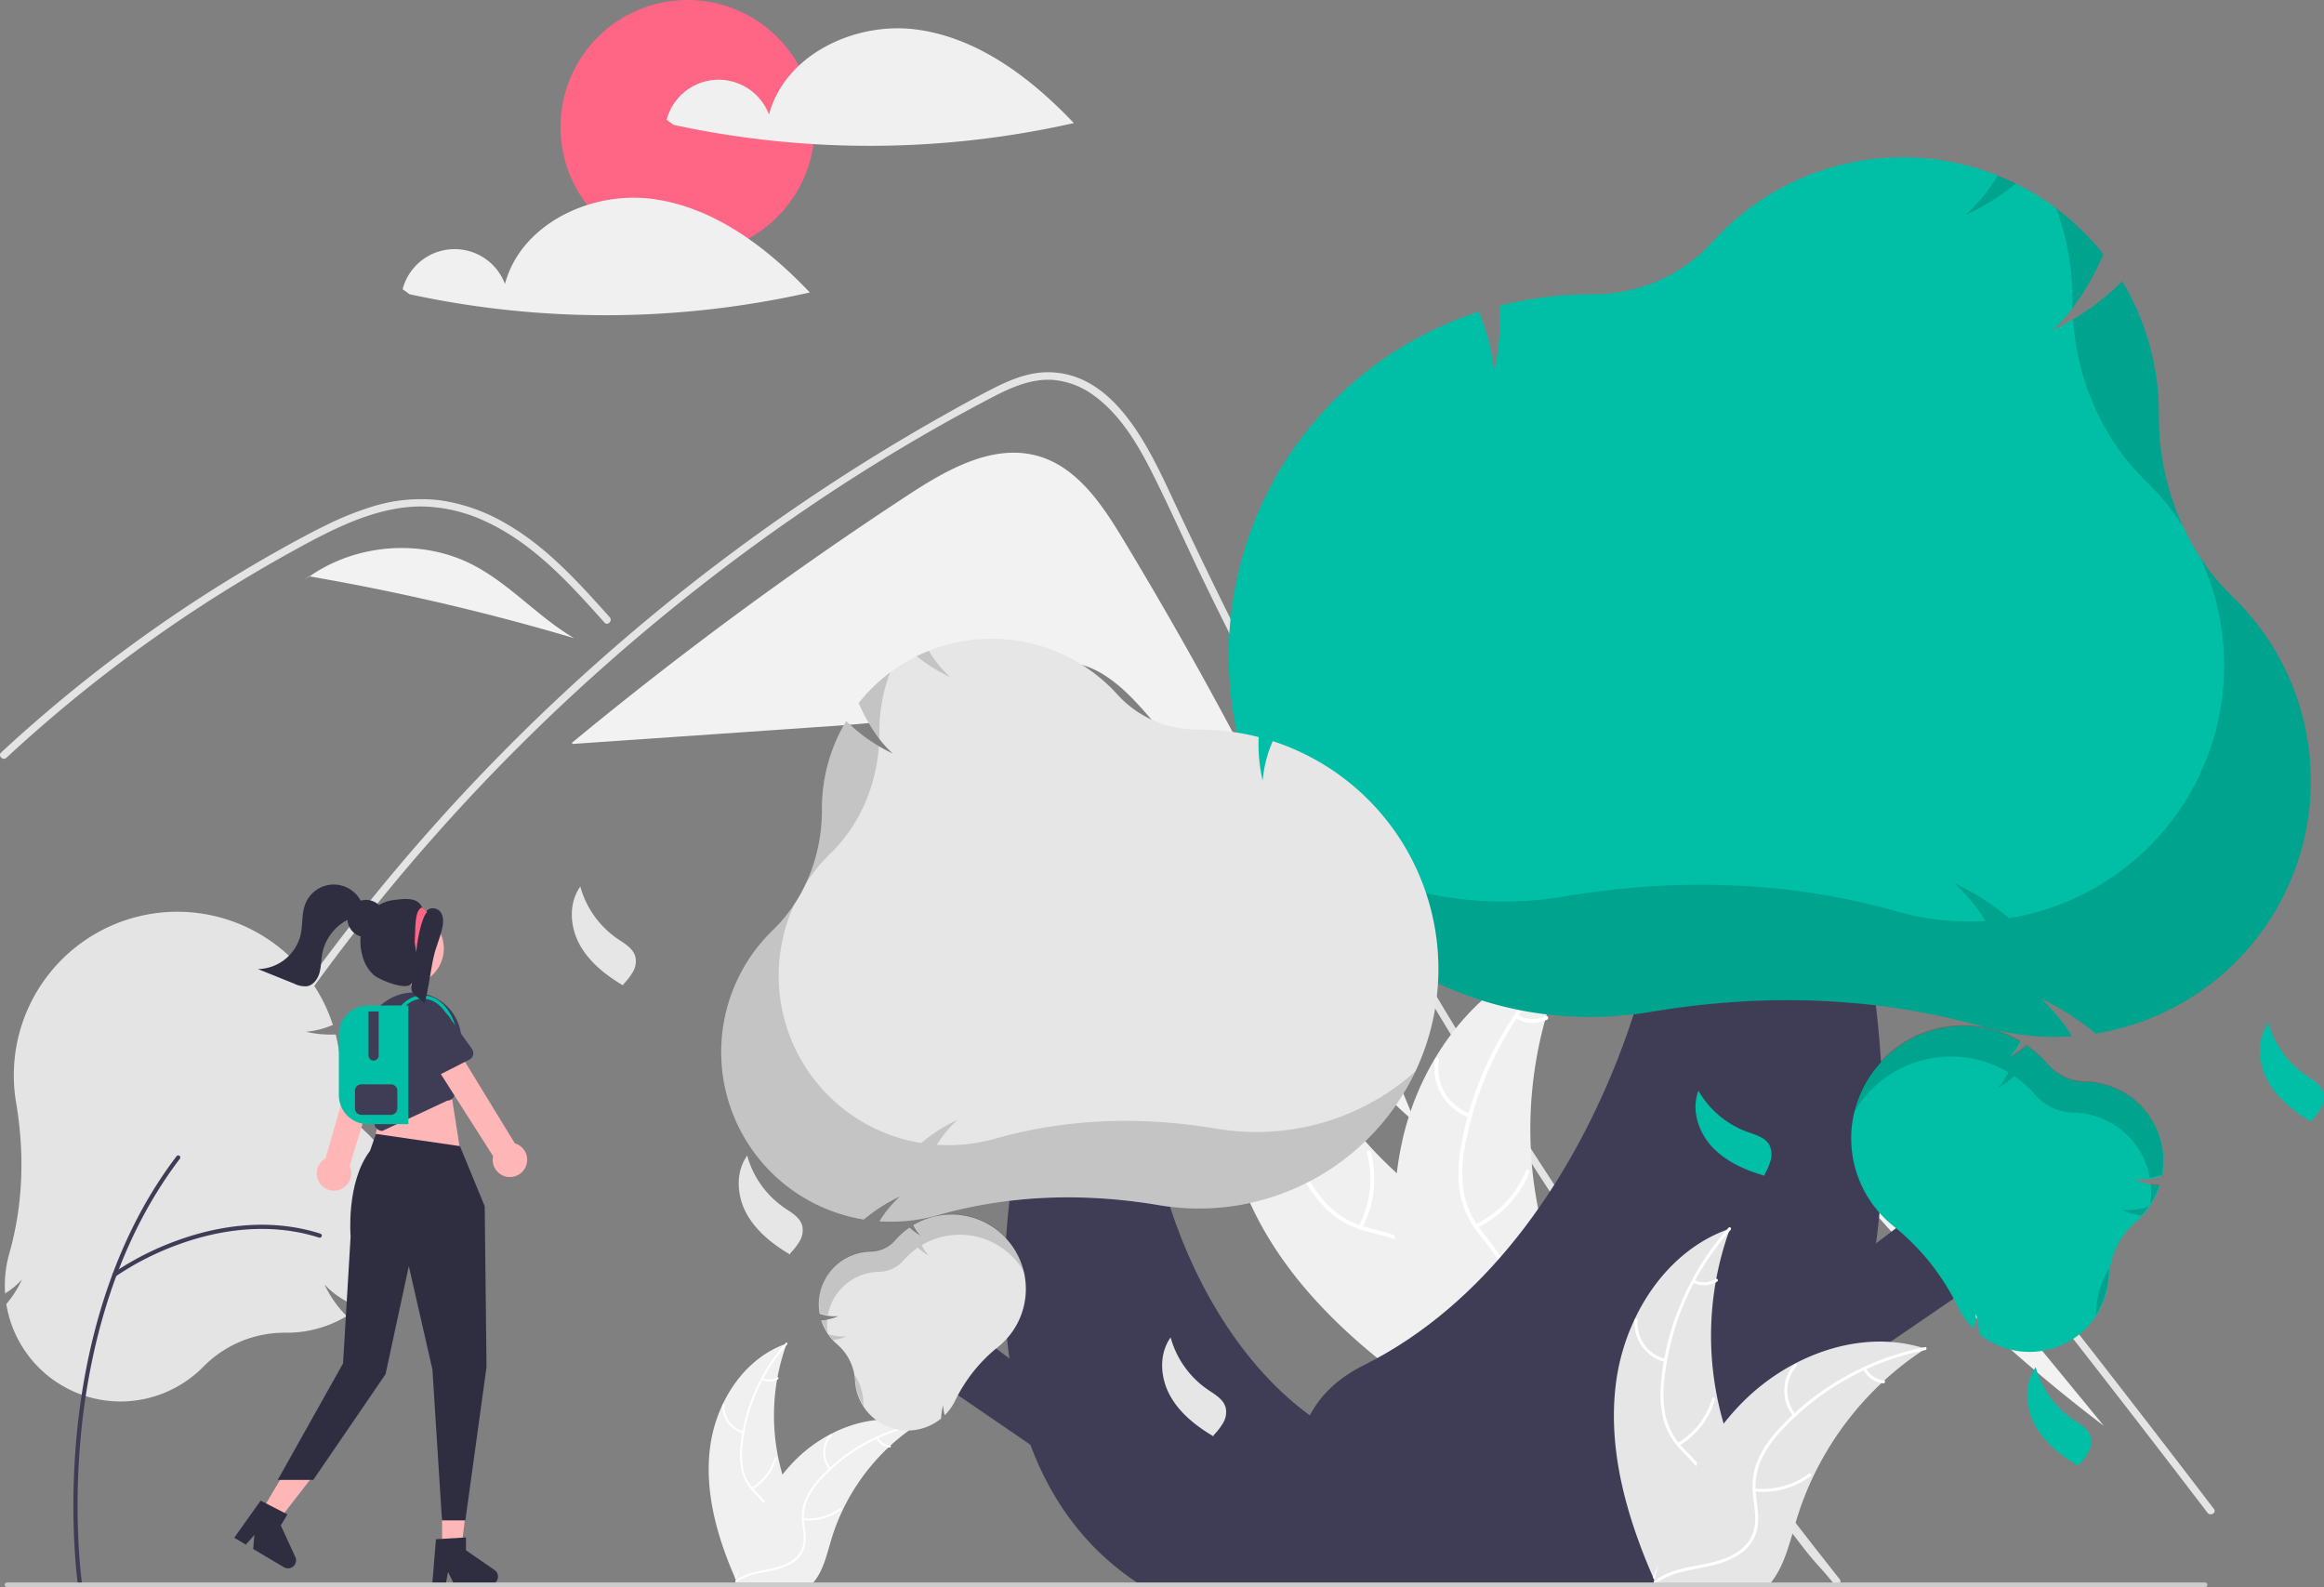 <svg xmlns="http://www.w3.org/2000/svg" data-name="Layer 1" width="933.039" height="637.11"><rect width="100%" height="100%" fill="#808080" stroke="none"/><circle cx="276.039" cy="51" r="51" fill="#ff6584"/><path d="M368.074 11.87c-24.717-3.34-52.935 10.02-59.341 34.124a21.597 21.597 0 00-41.094 2.109l2.83 2.026a372.275 372.275 0 00160.659-.726C413.935 31.334 392.79 15.21 368.074 11.87zm-106 68c-24.717-3.34-52.935 10.02-59.341 34.124a21.597 21.597 0 00-41.094 2.109l2.83 2.026a372.275 372.275 0 00160.659-.726C307.935 99.334 286.79 83.21 262.074 79.87z" fill="#f0f0f0"/><path d="M450.76 216.257c-8.366-13.836-18.28-28.61-33.805-33.128-17.979-5.232-36.448 5.162-52.114 15.419a1518.608 1518.608 0 00-135.147 99.574l.048.537 100.848-6.954c24.288-1.675 49.41-3.581 70.873-15.07 8.145-4.36 16.084-10.185 25.314-10.59 11.466-.504 21.465 7.504 29.322 15.87 46.477 49.493 59.927 125.178 112.07 168.66a1654.787 1654.787 0 00-117.41-234.318z" fill="#f2f2f2"/><path d="M736.45 636.04c-5.14-6.49-7.24-8.01-12.31-14.56q-61.92-80.084-116.4-165.58-37.005-58.064-70.34-118.36-15.87-28.664-30.87-57.78-11.64-22.574-22.76-45.42a918.66 918.66 0 01-6.23-13.1c-4.83-10.3-9.57-20.65-14.66-30.81-5.8-11.58-12.86-23.72-23.51-31.5a32.076 32.076 0 00-16.71-6.43c-8.67-.56-16.67 3.02-24.19 6.93-55.02 28.69-106.53 64.66-153.12 105.59a797.156 797.156 0 00-124.4 138.09c-1.1 1.57-3.7.07-2.59-1.51q6.555-9.27 13.37-18.34a801.562 801.562 0 01204.64-190.88q19.905-12.9 40.56-24.59c6.94-3.93 13.91-7.81 21-11.45 6.95-3.57 14.33-6.78 22.27-6.9 27.02-.42 41.01 30.18 50.62 50.77q4.53 9.72 9.17 19.38 17.534 36.675 36.42 72.68 11.654 22.23 23.82 44.2 37.86 68.416 80.48 134.06c37.64 57.97 74.98 109.18 117.86 163.39 1.18 1.5-.93 3.64-2.12 2.12zM242.68 249.91c-1.57-1.75-3.13-3.5-4.71-5.25-12.46-13.78-25.83-27.4-42.94-35.3a62.298 62.298 0 00-26.1-6.05c-9.34.03-18.47 2.48-27.1 5.91-4.08 1.63-8.07 3.48-12 5.45-4.49 2.26-8.9 4.67-13.29 7.1q-12.36 6.84-24.4 14.28-23.955 14.806-46.41 31.87-11.64 8.85-22.8 18.28-10.38 8.76-20.34 17.99c-1.42 1.31-3.54-.81-2.12-2.12 1.75-1.63 3.52-3.25 5.29-4.85q7.5-6.78 15.24-13.3 14.114-11.91 28.96-22.9 23.085-17.1 47.76-31.88 12.33-7.38 25-14.14c2.55-1.36 5.13-2.69 7.74-3.95a123.389 123.389 0 0118.4-7.49 65.457 65.457 0 0127.79-2.73 72.352 72.352 0 0125.64 8.87c16.8 9.39 29.83 23.91 42.51 38.08 1.28 1.44-.83 3.57-2.12 2.13z" fill="#e4e4e4"/><path d="M586.903 392.708l40.257-14.724 19.987-7.31c6.51-2.381 13.004-5.092 19.733-6.797 5.95-1.507 11.995-1.754 17.861.228a41.165 41.165 0 0113.931 8.635 113.053 113.053 0 0111.426 12.203c4.352 5.23 8.64 10.514 12.946 15.781q26.662 32.606 52.974 65.495 26.312 32.889 52.273 66.057 26.023 33.249 51.69 66.776 3.143 4.107 6.282 8.218c1.156 1.514 3.763.021 2.59-1.514q-25.855-33.864-52.07-67.451-26.28-33.668-52.924-67.05-26.642-33.38-53.645-66.472-6.727-8.244-13.477-16.47c-3.795-4.626-7.548-9.301-11.711-13.607-7.642-7.903-17.19-14.888-28.617-15.077-6.72-.112-13.222 2.02-19.465 4.28-6.73 2.434-13.444 4.914-20.166 7.372L596.24 386.11l-10.135 3.706c-1.798.658-1.021 3.558.798 2.893z" fill="#e4e4e4"/><path d="M189.732 226.7c-20.458-10.514-46.656-8.455-65.455 4.681a933.583 933.583 0 01106.214 24.79c-14.489-8.491-25.823-21.794-40.759-29.471zm-65.657 4.645l-3.938 3.2a58.295 58.295 0 014.14-3.164l-.202-.036zm573.081 161.51c-3.962-4.824-8.247-9.874-14.174-11.834l-5.534.219a627.704 627.704 0 00167.189 191.136l-147.48-179.52z" fill="#f2f2f2"/><path d="M285.049 581.268c2.256-18.143 13.5-36.02 30.803-41.924a84.237 84.237 0 00.004 57.834c2.66 7.192 6.365 14.915 3.864 22.163-1.556 4.51-5.362 7.96-9.618 10.119-4.255 2.157-8.978 3.186-13.641 4.193l-.918.76c-7.403-16.718-12.75-35.002-10.494-53.145z" fill="#f0f0f0"/><path d="M316.024 539.687a72 72 0 00-17.899 40.521 31.006 31.006 0 00.353 9.709 17.783 17.783 0 004.423 8.248c1.993 2.19 4.286 4.2 5.712 6.836a10.889 10.889 0 01.532 8.89c-1.26 3.611-3.741 6.555-6.269 9.35-2.806 3.103-5.77 6.281-6.962 10.395-.145.499-.91.245-.765-.253 2.075-7.157 9.023-11.222 12.336-17.668 1.546-3.008 2.195-6.5.745-9.676-1.267-2.776-3.63-4.85-5.667-7.05a18.976 18.976 0 01-4.625-7.905 28.664 28.664 0 01-.725-9.658 69.853 69.853 0 015.102-21.228 73.276 73.276 0 0113.176-21.115c.344-.386.875.22.533.604z" fill="#fff"/><path d="M298.342 575.332a10.802 10.802 0 01-8.223-11.316c.041-.517.846-.477.805.04a10.003 10.003 0 007.67 10.51c.505.12.25.885-.252.766zm3.401 21.855a20.82 20.82 0 009.298-11.99c.146-.499.911-.245.765.252a21.656 21.656 0 01-9.7 12.458c-.447.265-.807-.456-.363-.72zm4.475-43.964a6.115 6.115 0 005.795-.294c.443-.27.802.45.362.72a6.852 6.852 0 01-6.41.34.416.416 0 01-.256-.51.405.405 0 01.51-.256z" fill="#fff"/><path d="M368.595 571.75c-.272.177-.544.354-.817.537a80.525 80.525 0 00-10.296 8.039c-.251.224-.503.455-.748.687a84.892 84.892 0 00-18.437 25.237 82.44 82.44 0 00-4.516 11.684c-1.666 5.53-3.033 11.657-6.331 16.18a14.142 14.142 0 01-1.102 1.36H296.54c-.067-.035-.136-.062-.204-.096l-1.19.054c.048-.21.102-.428.15-.639.027-.122.061-.245.088-.367.02-.082.041-.163.055-.238a.798.798 0 01.02-.075c.014-.075.034-.143.048-.21q.449-1.827.925-3.653c0-.007 0-.007.006-.013a121.219 121.219 0 0110.201-26.782c.137-.251.272-.51.422-.761a78.667 78.667 0 017.066-10.718 69.543 69.543 0 014.632-5.298 57.831 57.831 0 0114.472-10.84c10.69-5.645 23.068-7.808 34.493-4.36.292.088.578.177.87.272z" fill="#f0f0f0"/><path d="M368.528 572.128a72 72 0 00-38.688 21.578 31.005 31.005 0 00-5.564 7.964 17.783 17.783 0 00-1.434 9.248c.273 2.95.893 5.934.445 8.898a10.889 10.889 0 01-4.927 7.418c-3.18 2.126-6.935 2.982-10.635 3.692-4.109.788-8.39 1.541-11.818 4.108-.416.31-.874-.352-.459-.663 5.966-4.465 13.961-3.528 20.488-6.68 3.045-1.471 5.666-3.869 6.42-7.276.66-2.98.022-6.06-.28-9.043a18.976 18.976 0 011.066-9.095 28.664 28.664 0 015.237-8.148 69.853 69.853 0 0116.854-13.878 73.276 73.276 0 0123.233-8.926c.507-.1.566.703.062.803z" fill="#fff"/><path d="M332.949 589.943a10.802 10.802 0 01.247-13.986c.344-.388.963.129.619.517a10.003 10.003 0 00-.204 13.01c.33.4-.334.856-.662.459zm-10.443 19.498a20.82 20.82 0 0014.643-3.976c.417-.31.875.353.46.662a21.656 21.656 0 01-15.247 4.107c-.516-.057-.37-.85.144-.793zm30.043-32.409a6.115 6.115 0 004.803 3.254c.517.05.37.843-.144.793a6.852 6.852 0 01-5.322-3.588.416.416 0 01.102-.56.405.405 0 01.56.101z" fill="#fff"/><path d="M501.771 482.683c-14.62-32.339-14.081-73.33 8.609-100.62a163.52 163.52 0 0058.527 95.805c11.682 9.224 25.635 18.267 28.827 32.806 1.985 9.046-.83 18.614-5.695 26.494-4.867 7.88-11.65 14.363-18.356 20.751l-.752 2.186c-29.18-20.202-56.54-45.082-71.16-77.422z" fill="#f0f0f0"/><path d="M511.012 382.457a139.766 139.766 0 0011.35 85.24 60.188 60.188 0 0010.407 15.726 34.52 34.52 0 0015.673 9.189c5.519 1.611 11.35 2.62 16.381 5.545a21.137 21.137 0 019.876 14.188c1.568 7.257.436 14.646-.923 21.833-1.51 7.98-3.203 16.245-1.016 24.266.265.972-1.26 1.327-1.524.356-3.804-13.957 3.592-27.721 2.559-41.753-.483-6.548-2.941-12.99-8.555-16.783-4.91-3.317-10.922-4.363-16.524-5.946a36.836 36.836 0 01-15.66-8.414 55.642 55.642 0 01-10.973-15.268 135.598 135.598 0 01-13.028-40.328 142.244 142.244 0 01.462-48.312c.18-.988 1.674-.52 1.495.461z" fill="#fff"/><path d="M517.787 459.4a20.97 20.97 0 01-25.072-10.426c-.455-.898.919-1.647 1.374-.748a19.417 19.417 0 0023.342 9.65c.957-.312 1.307 1.213.356 1.523zm27.749 32.763a40.417 40.417 0 003.27-29.272c-.262-.973 1.262-1.327 1.523-.356a42.04 42.04 0 01-3.464 30.454c-.472.891-1.798.06-1.329-.826zm-37.073-77.36a11.87 11.87 0 009.302-6.35c.46-.897 1.786-.065 1.329.825a13.3 13.3 0 01-10.275 7.049.808.808 0 01-.94-.584.786.786 0 01.584-.94z" fill="#fff"/><path d="M630.544 382.38c-.271.568-.543 1.136-.808 1.715a156.316 156.316 0 00-8.923 23.735c-.19.627-.373 1.265-.544 1.895a164.793 164.793 0 00-5.006 60.465 160.034 160.034 0 004.34 23.925c2.835 10.846 6.77 22.38 5.883 33.21a27.454 27.454 0 01-.45 3.367l-49.38 30.162c-.146.012-.287.036-.434.048l-1.916 1.295c-.134-.398-.265-.813-.4-1.211-.078-.23-.146-.467-.224-.698-.05-.155-.098-.311-.151-.45a2.187 2.187 0 01-.042-.144c-.053-.137-.088-.27-.134-.397q-1.104-3.48-2.163-6.986c-.007-.011-.007-.011-.003-.03-5.335-17.826-9.228-36.255-10.2-54.688-.029-.555-.065-1.12-.072-1.689a152.708 152.708 0 01.86-24.905 135.001 135.001 0 012.313-13.463 112.263 112.263 0 0113.005-32.602c12-20.169 30.316-36.275 52.732-42.124.574-.15 1.137-.293 1.717-.43z" fill="#f0f0f0"/><path d="M630.816 383.074a139.766 139.766 0 00-42.258 74.893 60.188 60.188 0 00-1.158 18.822 34.52 34.52 0 006.982 16.773c3.436 4.61 7.485 8.926 9.74 14.29a21.137 21.137 0 01-.656 17.274c-3.117 6.74-8.47 11.957-13.883 16.877-6.009 5.463-12.337 11.042-15.42 18.763-.374.936-1.804.301-1.431-.633 5.365-13.434 19.558-19.971 27.18-31.797 3.558-5.519 5.473-12.142 3.275-18.551-1.923-5.604-6.094-10.06-9.614-14.696a36.836 36.836 0 01-7.437-16.146 55.642 55.642 0 01.43-18.798 135.598 135.598 0 0113.878-40.043 142.244 142.244 0 0129.457-38.297c.738-.68 1.65.593.915 1.269z" fill="#fff"/><path d="M589.901 448.587a20.97 20.97 0 01-13.741-23.42c.177-.99 1.725-.761 1.548.23a19.417 19.417 0 0012.826 21.76c.952.327.314 1.755-.633 1.43zm2.431 42.867a40.417 40.417 0 0020.234-21.404c.377-.934 1.807-.3 1.43.634a42.04 42.04 0 01-21.1 22.23c-.914.427-1.473-1.034-.564-1.46zm16.975-84.088a11.87 11.87 0 0011.25.53c.908-.439 1.466 1.023.564 1.46a13.3 13.3 0 01-12.447-.56.808.808 0 01-.399-1.03.786.786 0 011.032-.4z" fill="#fff"/><path fill="#3f3d56" d="M725.514 520.131l55.544-42.17 27.073 27.074-90.485 61.92 7.868-46.824z"/><path d="M673.71 636.245H483.708l6.664-21.592c41.302-14.951 18.103-47.088 57.39-66.732 96.095-48.047 133.297-191.426 119.226-248.104l62.973-2.662s86.966 246.97-56.25 339.09z" fill="#3f3d56"/><path d="M835.917 534.748a31.936 31.936 0 01-41.268.772l-.123-.101-.004-.16a30.6 30.6 0 00-1.227-7.809 21.86 21.86 0 01-.794 5.406l-.159.593-.427-.44a33.567 33.567 0 01-1.06-1.148 32.206 32.206 0 01-4.905-7.428 93.885 93.885 0 00-26.05-32.47 45.581 45.581 0 01-5.465-5.258 45.053 45.053 0 0156.576-68.639l.282.165-.146.292a23.468 23.468 0 01-4.188 6.04 30.605 30.605 0 006.45-4.66l.204-.193.232.16a45.245 45.245 0 018.239 7.334l.262.301a20.113 20.113 0 0014.893 6.873 31.926 31.926 0 0130.915 37.404l-.036.21-.205.063a27.396 27.396 0 01-11.158 1.392 31.125 31.125 0 009.939 2.489l.442.035-.14.422a31.905 31.905 0 01-9.208 13.883l-.121.106-.13.113a31.351 31.351 0 00-10.83 21.761 32.17 32.17 0 01-10.79 22.492z" fill="#00bfa6"/><path d="M841.73 524.485a31.844 31.844 0 01-.36 3.433 32.276 32.276 0 005.19-15.991c.042-.872.133-1.74.256-2.605a30.29 30.29 0 00-5.087 15.163zm10.048-38.81a31.077 31.077 0 007.942 2.246 31.959 31.959 0 002.91-3.55 27.08 27.08 0 01-10.852 1.304zm11.704-10.485a32.12 32.12 0 01-.228 8.285 31.752 31.752 0 003.594-7.411l.14-.422-.442-.035a30.86 30.86 0 01-3.064-.417zm-2.955-30.305a32.001 32.001 0 00-23.435-10.836 20.113 20.113 0 01-14.893-6.873l-.263-.301a45.246 45.246 0 00-8.239-7.334l-.232-.16-.204.193a30.605 30.605 0 01-6.45 4.66 23.47 23.47 0 004.188-6.04l.146-.292-.281-.165a45.02 45.02 0 00-66.701 29.146 45.028 45.028 0 0161.87-16.588l.282.165-.146.29a23.47 23.47 0 01-4.187 6.04 30.604 30.604 0 006.449-4.658l.204-.193.232.16a45.246 45.246 0 018.24 7.333l.262.302a20.113 20.113 0 0014.893 6.872 31.932 31.932 0 0130.882 26.244 38.699 38.699 0 004.621-1.125l.205-.062.037-.21a31.803 31.803 0 00-7.48-26.568z" opacity=".15"/><path d="M927.75 313.412a102.831 102.831 0 01-85.892 101.417l-.508.083-.393-.328a98.526 98.526 0 00-21.49-13.641 70.386 70.386 0 0111.382 13.414l1.094 1.645-1.972.095c-1.703.083-3.395.125-5.029.125a103.699 103.699 0 01-28.39-3.937c-41.952-11.936-87.002-13.977-133.899-6.067a146.765 146.765 0 01-24.335 2.03c-79.962 0-145.016-65.067-145.016-145.045a144.815 144.815 0 0199.378-137.707l.997-.33.393.973a75.566 75.566 0 015.699 22.968 98.547 98.547 0 002.45-25.5l-.032-.904.88-.22a145.685 145.685 0 0135.251-4.325l1.287.005a64.76 64.76 0 0048.288-21.392 102.8 102.8 0 01156.175 4.797l.433.536-.286.628c-6.007 13.24-12.55 22.884-20.362 29.938a100.218 100.218 0 0027.153-18.736l1.027-.995.72 1.236a102.73 102.73 0 0113.985 51.787l-.001.519c-.002.183-.002.367-.002.55 0 27.835 10.764 54.217 29.581 72.464a103.585 103.585 0 0131.435 73.917z" fill="#00bfa6"/><path d="M802.061 70.452a72.626 72.626 0 01-12.953 15.891 99.964 99.964 0 0020.239-12.65q-3.577-1.762-7.286-3.24zm59.51 122.716a103.222 103.222 0 0114.783 18.01 105.084 105.084 0 01-9.619-44.147c0-.183 0-.367.002-.55l.001-.519a102.731 102.731 0 00-13.985-51.787l-.72-1.236-1.027.995a100.45 100.45 0 01-18.75 14.279c1.75 25.03 12.2 48.358 29.315 64.955zm-29.578-73.533l-.001.519c-.002.183-.002.368-.002.55 0 1.01.019 2.016.047 3.022a107.07 107.07 0 0012.178-20.994l.286-.628-.433-.536a103.642 103.642 0 00-18.599-17.988 102.964 102.964 0 016.524 36.055zm64.323 119.86a92.951 92.951 0 01-13.103-15.942 102.705 102.705 0 01-76.1 144.95l-.508.082-.392-.328a98.53 98.53 0 00-21.49-13.641 70.384 70.384 0 0111.38 13.414l1.095 1.646-1.972.094c-1.703.083-3.395.125-5.029.125a103.699 103.699 0 01-28.39-3.937c-41.952-11.935-87.002-13.977-133.899-6.066a146.768 146.768 0 01-24.335 2.03 144.405 144.405 0 01-96.347-36.742 145.197 145.197 0 00131.092 83.069 146.767 146.767 0 0024.335-2.03c46.897-7.91 91.947-5.87 133.9 6.066a103.698 103.698 0 0028.39 3.937c1.633 0 3.325-.042 5.028-.125l1.972-.095-1.094-1.645a70.384 70.384 0 00-11.382-13.414 98.53 98.53 0 0121.49 13.641l.393.328.508-.083a102.755 102.755 0 0054.458-175.334z" opacity=".15"/><path d="M412.473 287.395c-5.534-5.963-8.404-14.91-5.461-22.495a37.481 37.481 0 0019.7 16.556c3.21 1.153 6.902 2.102 8.655 5.029a8.379 8.379 0 01.693 6.173 24.883 24.883 0 01-2.477 5.847l-.004.53c-7.813-2.264-15.572-5.678-21.106-11.64zm274.872 172.953c-5.534-5.963-8.404-14.91-5.462-22.495a37.481 37.481 0 0019.7 16.556c3.212 1.153 6.903 2.102 8.656 5.029a8.379 8.379 0 01.693 6.173 24.883 24.883 0 01-2.477 5.847l-.004.53c-7.814-2.264-15.572-5.678-21.106-11.64zm129.612 111.626c-3.866-7.157-4.405-16.538.341-23.145a37.481 37.481 0 0014.931 20.959c2.82 1.92 6.157 3.762 7.122 7.034a8.379 8.379 0 01-.874 6.15 24.884 24.884 0 01-3.86 5.042l-.138.512c-6.998-4.148-13.656-9.394-17.522-16.552zm93.426-138.208c-3.866-7.157-4.406-16.539.34-23.145a37.481 37.481 0 0014.932 20.959c2.82 1.92 6.157 3.762 7.121 7.034a8.379 8.379 0 01-.873 6.15 24.883 24.883 0 01-3.861 5.042l-.137.512c-6.999-4.148-13.656-9.394-17.522-16.552z" fill="#00bfa6"/><path d="M299.642 487.042c-3.866-7.158-4.405-16.539.341-23.145a37.481 37.481 0 0014.931 20.958c2.82 1.92 6.157 3.762 7.122 7.035a8.379 8.379 0 01-.874 6.15 24.884 24.884 0 01-3.861 5.041l-.137.512c-6.998-4.147-13.656-9.393-17.522-16.55zm349.085 68.546c3.357-26.997 20.089-53.597 45.836-62.383a125.344 125.344 0 00.006 86.057c3.956 10.702 9.471 22.193 5.75 32.979-2.316 6.71-7.98 11.845-14.312 15.056-6.332 3.21-13.36 4.74-20.299 6.24l-1.365 1.13c-11.016-24.875-18.973-52.082-15.616-79.08z" fill="#e6e6e6"/><path d="M694.818 493.716a107.135 107.135 0 00-26.633 60.295 46.136 46.136 0 00.524 14.446 26.461 26.461 0 006.582 12.273c2.966 3.26 6.377 6.25 8.5 10.173a16.202 16.202 0 01.791 13.227c-1.873 5.374-5.567 9.755-9.327 13.914-4.176 4.617-8.586 9.347-10.36 15.468-.216.741-1.354.364-1.14-.376 3.089-10.65 13.427-16.7 18.357-26.291 2.3-4.476 3.266-9.673 1.11-14.397-1.886-4.132-5.402-7.218-8.434-10.492a28.236 28.236 0 01-6.882-11.761 42.651 42.651 0 01-1.078-14.373 103.94 103.94 0 017.591-31.586 109.035 109.035 0 0119.606-31.42c.513-.574 1.303.33.793.9z" fill="#fff"/><path d="M668.507 546.755a16.074 16.074 0 01-12.235-16.838c.061-.769 1.259-.71 1.198.06a14.884 14.884 0 0011.413 15.64c.75.178.37 1.316-.376 1.138zm5.062 32.521a30.98 30.98 0 0013.835-17.843c.217-.74 1.356-.364 1.138.376a32.225 32.225 0 01-14.434 18.538c-.665.394-1.2-.679-.54-1.071zm6.658-65.419a9.099 9.099 0 008.622-.438c.66-.402 1.195.671.54 1.071a10.196 10.196 0 01-9.538.506.62.62 0 01-.381-.758.603.603 0 01.757-.38z" fill="#fff"/><path d="M773.043 541.425c-.404.263-.809.526-1.214.8a119.822 119.822 0 00-15.32 11.96 54.2 54.2 0 00-1.114 1.023 126.32 126.32 0 00-27.434 37.554 122.672 122.672 0 00-6.72 17.385c-2.48 8.227-4.513 17.345-9.421 24.074a21.044 21.044 0 01-1.64 2.024h-44.353c-.101-.05-.203-.09-.304-.141l-1.77.08c.07-.313.15-.637.222-.95.04-.183.091-.365.131-.547.03-.121.061-.243.081-.354.01-.04.02-.081.03-.112.02-.11.052-.212.072-.313q.668-2.717 1.376-5.434c0-.01 0-.01.01-.02 3.633-13.794 8.45-27.404 15.18-39.852.202-.374.404-.759.627-1.133a117.056 117.056 0 0110.514-15.948 103.483 103.483 0 016.891-7.883 86.054 86.054 0 0121.535-16.131c15.908-8.4 34.325-11.617 51.326-6.487.435.132.86.263 1.295.405z" fill="#e6e6e6"/><path d="M772.944 541.988a107.135 107.135 0 00-57.568 32.108 46.136 46.136 0 00-8.278 11.85 26.461 26.461 0 00-2.135 13.762c.406 4.388 1.33 8.83.662 13.24a16.202 16.202 0 01-7.331 11.037c-4.732 3.163-10.319 4.437-15.825 5.494-6.114 1.172-12.482 2.293-17.585 6.112-.618.463-1.3-.523-.683-.985 8.878-6.645 20.774-5.25 30.486-9.94 4.532-2.19 8.431-5.757 9.554-10.828.981-4.434.033-9.015-.417-13.455a28.236 28.236 0 011.586-13.534 42.652 42.652 0 017.792-12.124 103.94 103.94 0 0125.079-20.65 109.035 109.035 0 0134.57-13.283c.756-.15.843 1.047.093 1.196z" fill="#fff"/><path d="M720.002 568.496a16.074 16.074 0 01.369-20.81c.511-.578 1.432.19.92.769a14.884 14.884 0 00-.303 19.359c.492.594-.497 1.273-.986.682zm-15.538 29.014a30.98 30.98 0 0021.789-5.917c.62-.46 1.302.526.683.985a32.225 32.225 0 01-22.686 6.111c-.769-.085-.55-1.264.214-1.18zm44.703-48.225a9.099 9.099 0 007.148 4.842c.769.075.55 1.255-.214 1.18a10.196 10.196 0 01-7.92-5.34.62.62 0 01.152-.833.603.603 0 01.834.151z" fill="#fff"/><path fill="#3f3d56" d="M423.592 559.289l-36.813-27.949-17.943 17.943 59.971 41.039-5.215-31.033z"/><path d="M457.925 636.245h125.927l-4.416-14.31c-27.374-9.91-11.998-31.209-38.036-44.228-63.689-31.844-88.345-126.87-79.019-164.434l-41.736-1.765s-57.638 163.683 37.28 224.737z" fill="#3f3d56"/><path d="M343.27 554.07a20.779 20.779 0 00-7.18-14.423l-.084-.075-.08-.07a21.145 21.145 0 01-6.104-9.201l-.093-.28.294-.023a20.628 20.628 0 006.587-1.65 18.157 18.157 0 01-7.395-.923l-.136-.04-.024-.14a21.16 21.16 0 0120.489-24.79 13.33 13.33 0 009.87-4.555l.175-.2a29.987 29.987 0 015.46-4.86l.154-.106.135.127a20.284 20.284 0 004.274 3.088 15.554 15.554 0 01-2.775-4.003l-.097-.193.187-.11a29.86 29.86 0 0137.497 45.493 30.209 30.209 0 01-3.622 3.485 62.224 62.224 0 00-17.265 21.52 21.344 21.344 0 01-3.251 4.922 21.36 21.36 0 01-.703.76l-.283.292-.105-.393a14.487 14.487 0 01-.526-3.582 20.28 20.28 0 00-.813 5.176l-.003.105-.082.067a21.15 21.15 0 01-34.502-15.418z" fill="#e6e6e6"/><path d="M346.568 562.174a21.104 21.104 0 00.238 2.275 21.392 21.392 0 01-3.439-10.598 18.755 18.755 0 00-.17-1.726 20.075 20.075 0 013.371 10.05zm-6.659-25.721a20.597 20.597 0 01-5.264 1.488 21.181 21.181 0 01-1.929-2.353 17.947 17.947 0 007.193.865zm-7.757-6.95a21.289 21.289 0 00.15 5.491 21.044 21.044 0 01-2.382-4.912l-.093-.279.294-.023a20.452 20.452 0 002.03-.277zm1.958-20.085a21.21 21.21 0 0115.532-7.182 13.33 13.33 0 009.87-4.555l.175-.2a29.987 29.987 0 015.46-4.86l.154-.106.135.128a20.284 20.284 0 004.274 3.088 15.555 15.555 0 01-2.775-4.003l-.097-.193.187-.11a29.838 29.838 0 0144.207 19.317 29.843 29.843 0 00-41.006-10.994l-.187.11.097.193a15.555 15.555 0 002.776 4.003 20.284 20.284 0 01-4.275-3.088l-.135-.128-.154.106a29.987 29.987 0 00-5.46 4.86l-.174.2a13.33 13.33 0 01-9.871 4.555 21.163 21.163 0 00-20.468 17.393 25.648 25.648 0 01-3.062-.745l-.136-.041-.024-.14a21.078 21.078 0 014.957-17.608z" opacity=".15"/><path d="M310.39 373.293c12.471-12.093 19.605-29.578 19.605-48.026v-.365l-.002-.344a68.086 68.086 0 019.27-34.323l.477-.819.68.66a66.421 66.421 0 0017.996 12.417c-5.177-4.675-9.514-11.067-13.495-19.841l-.19-.417.287-.355a68.132 68.132 0 01103.508-3.18 42.921 42.921 0 0032.003 14.179l.853-.004a96.555 96.555 0 0123.364 2.866l.583.146-.021.6a65.313 65.313 0 001.623 16.9 50.082 50.082 0 013.777-15.222l.26-.645.662.219a96.146 96.146 0 01-30.248 187.398 97.27 97.27 0 01-16.128-1.346c-31.082-5.242-60.94-3.89-88.744 4.021a68.728 68.728 0 01-18.816 2.61c-1.082 0-2.204-.028-3.332-.083l-1.308-.063.726-1.09a46.65 46.65 0 017.543-8.891 65.3 65.3 0 00-14.243 9.041l-.26.217-.337-.055a68.102 68.102 0 01-36.093-116.205z" fill="#e6e6e6"/><path d="M372.859 261.258a48.134 48.134 0 008.585 10.531 66.253 66.253 0 01-13.414-8.383q2.371-1.168 4.829-2.148zm-39.441 81.332a68.411 68.411 0 00-9.798 11.935 69.646 69.646 0 006.375-29.258v-.365l-.002-.344a68.087 68.087 0 019.269-34.323l.477-.82.68.66a66.574 66.574 0 0012.428 9.464c-1.16 16.589-8.085 32.05-19.43 43.05zm19.603-48.736v.344c.002.121.002.244.002.365 0 .669-.012 1.336-.031 2.002a70.962 70.962 0 01-8.071-13.913l-.19-.417.287-.355a68.69 68.69 0 0112.327-11.922 68.24 68.24 0 00-4.324 23.896zm-42.631 79.439a61.605 61.605 0 008.684-10.566 68.07 68.07 0 0050.436 96.067l.337.055.26-.217a65.303 65.303 0 0114.243-9.04 46.648 46.648 0 00-7.543 8.89l-.725 1.09 1.307.063c1.129.055 2.25.083 3.333.083a68.728 68.728 0 0018.816-2.61c27.804-7.91 57.662-9.263 88.743-4.02a97.273 97.273 0 0016.129 1.345 95.707 95.707 0 0063.855-24.35 96.232 96.232 0 01-86.883 55.054 97.273 97.273 0 01-16.128-1.345c-31.082-5.243-60.94-3.89-88.744 4.02a68.728 68.728 0 01-18.816 2.61c-1.082 0-2.204-.028-3.333-.083l-1.307-.063.726-1.09a46.648 46.648 0 017.543-8.89 65.302 65.302 0 00-14.243 9.04l-.26.217-.337-.055a68.102 68.102 0 01-36.093-116.205z" opacity=".15"/><path d="M48.464 562.61A46.534 46.534 0 012.57 523.74l-.037-.23.148-.177a44.586 44.586 0 006.173-9.725 31.852 31.852 0 01-6.07 5.15l-.745.495-.043-.892a47.043 47.043 0 01-.056-2.276 46.926 46.926 0 011.781-12.847c5.402-18.984 6.325-39.37 2.746-60.593a66.415 66.415 0 01-.919-11.012 65.647 65.647 0 01127.953-20.653l.15.452-.44.178a34.195 34.195 0 01-10.395 2.578 44.596 44.596 0 0011.54 1.109l.41-.014.099.398a65.926 65.926 0 011.957 15.952l-.003.582a29.306 29.306 0 009.68 21.852 46.52 46.52 0 01-2.17 70.673l-.242.196-.285-.13c-5.99-2.718-10.355-5.679-13.547-9.214a45.351 45.351 0 008.478 12.288l.45.464-.559.326A46.488 46.488 0 01115.19 535h-.235l-.249-.001a45.682 45.682 0 00-32.791 13.386 46.875 46.875 0 01-33.45 14.225z" fill="#e4e4e4"/><path d="M32 635.914a.84.84 0 01-.83-.722c-.036-.25-3.53-25.45-.392-58.943 2.898-30.932 12.205-75.484 40.085-112.073a.84.84 0 111.336 1.017c-27.64 36.274-36.872 80.5-39.75 111.212-3.12 33.298.348 58.302.383 58.55a.84.84 0 01-.832.959z" fill="#3f3d56"/><path d="M45.937 512.557a.84.84 0 01-.494-1.519 115.728 115.728 0 0125.548-13.005c14.096-5.16 35.53-9.839 57.597-2.816a.84.84 0 11-.51 1.6c-21.614-6.879-42.66-2.278-56.51 2.793a113.827 113.827 0 00-25.138 12.787.836.836 0 01-.493.16z" fill="#3f3d56"/><path d="M135.938 477.713a6.874 6.874 0 004.405-9.577l14.815-48.3-10.897-2.16-13.55 47.344a6.912 6.912 0 005.227 12.693z" fill="#ffb6b6"/><path d="M156.02 405.725a7.938 7.938 0 00-4.94-.3v.01a7.085 7.085 0 00-1.59.59 7.442 7.442 0 00-1.54 1.01 7.783 7.783 0 00-2.28 3.16l-7.22 12.58a2.839 2.839 0 00-.22 2.38 2.868 2.868 0 001.66 1.73l1.56.61 7.41 2.91 2.73 1.08 1.84.72a2.868 2.868 0 003.85-2.03l3.26-14.09a8.004 8.004 0 00-4.52-10.36z" fill="#3f3d56"/><path fill="#ffb6b6" d="M177.492 623.065h7.544l3.59-29.096h-11.134v29.096z"/><path d="M173.511 636.135h5.41l.965-5.107 2.473 5.107h14.348a3.225 3.225 0 001.833-5.88l-11.458-7.912v-5.164l-12.051.72z" fill="#2f2e41"/><path fill="#ffb6b6" d="M104.13 608.098l6.488 3.848 17.93-23.195-9.576-5.679-14.842 25.026z"/><path d="M94.039 617.31l4.653 2.759 3.435-3.9-.478 5.654 12.341 7.318a3.225 3.225 0 004.575-4.122l-5.818-12.65 2.634-4.442-10.733-5.528z" fill="#2f2e41"/><path fill="#ffb6b6" d="M180.859 437.027l3.666 23.369-34.825.459 4.583-22.453 26.576-1.375z"/><path d="M184.66 460.101l9.946 24.123.724 64.51-8.488 61.593h-9.393l-3.849-60.59-9.466-41.457-9.336 43.36-29.028 42.442h-14.265l26.225-46.77 3.035-50.946s-1.891-21.612 7.79-34.366l2.356-6.808z" fill="#2f2e41"/><path d="M185.14 415.505a7.03 7.03 0 00-.09-.64 19.275 19.275 0 00-21.83-16.23 19.68 19.68 0 00-12.14 6.79v.01c-.16.19-.31.39-.46.59-.27.34-.52.7-.76 1.06a19.291 19.291 0 00-3.2 11.06v.01a19.057 19.057 0 00.63 4.48 71.765 71.765 0 011.57 7.77c.26 1.66.46 3.29.61 4.88.09.8.16 1.59.22 2.36v.01c.3 3.81.4 7.23.49 9.88.04 1.44.08 2.64.15 3.56a1.1 1.1 0 00.02.18 3.033 3.033 0 00.76 1.66 1.446 1.446 0 00.17.18 3.581 3.581 0 001.56.82 3.08 3.08 0 00.61.06h.06l5.83-2.72 4.6-2.14 15.61-7.28a3.142 3.142 0 002.9-2.1v-.01c.02-.08.05-.16.07-.25.84-3.31 2.33-6.86 2.86-12.57.07-.82.13-1.67.16-2.58v-.01a58.963 58.963 0 00-.4-8.83z" fill="#3f3d56"/><circle cx="163.461" cy="380.749" r="14.724" fill="#ffb6b6"/><path d="M147.74 403.635a11.715 11.715 0 00-11.7 11.7v24.25a11.686 11.686 0 009.53 11.49h.01a11.805 11.805 0 002.16.2h16.2v-47.64z" fill="#00bfa6"/><path d="M147.95 406.025v17.69a2.04 2.04 0 104.08 0v-17.69zm8.99 29.26h-11.86a2.571 2.571 0 00-2.57 2.58v7.09a2.578 2.578 0 002.57 2.58h11.86a2.586 2.586 0 002.58-2.58v-7.09a2.58 2.58 0 00-2.58-2.58z" fill="#3f3d56"/><path d="M178.85 433.042a22.538 22.538 0 004.83-14.432c0-10.507-6.259-19.054-13.951-19.054-4.13 0-8.02 2.468-10.675 6.771l1.159.715c2.4-3.893 5.869-6.125 9.516-6.125 6.942 0 12.59 7.937 12.59 17.693a21.165 21.165 0 01-4.508 13.552z" fill="#00bfa6"/><path d="M210.937 468.62a6.874 6.874 0 00-4.248-9.648l-26.332-43.116-8.842 6.724 26.455 41.536a6.912 6.912 0 0012.967 4.503z" fill="#ffb6b6"/><path d="M189.5 421.115l-4.45-6.25-2.38-3.34-1.55-2.18a7.921 7.921 0 00-1.99-2.5 7.997 7.997 0 00-12.28 9.72l4.62 13.75a2.885 2.885 0 004.04 1.64l1.49-.76 2.35-1.2 2.11-1.07h.01l3.91-2 1.33-.67 1.76-.9a2.89 2.89 0 001.03-4.24z" fill="#3f3d56"/><path d="M885.33 637.11H2.86a.92.92 0 110-1.838h882.47a.92.92 0 010 1.838z" fill="#ccc"/><path d="M469.642 560.042c-3.866-7.158-4.405-16.539.341-23.145a37.481 37.481 0 0014.931 20.958c2.82 1.92 6.157 3.762 7.122 7.035a8.379 8.379 0 01-.874 6.15 24.884 24.884 0 01-3.861 5.041l-.137.512c-6.998-4.147-13.656-9.393-17.522-16.55zm-237-181c-3.866-7.158-4.405-16.539.341-23.145a37.481 37.481 0 0014.931 20.958c2.82 1.92 6.157 3.762 7.122 7.035a8.379 8.379 0 01-.874 6.15 24.884 24.884 0 01-3.861 5.041l-.137.512c-6.998-4.147-13.656-9.393-17.522-16.55z" fill="#e6e6e6"/><path d="M154.48 368.735v.01a7.402 7.402 0 01-.242 1.898 3.97 3.97 0 01-.093.331v.006a7.509 7.509 0 01-4.63 4.82c-.16.062-.326.114-.491.16a6.71 6.71 0 01-1.066.218 6.798 6.798 0 01-.977.067 7.445 7.445 0 01-.766-.036 7.243 7.243 0 01-1.743-.398 2.191 2.191 0 01-.258-.094 1.262 1.262 0 01-.125-.051 7.507 7.507 0 01-3.874-10.164l.006-.005a7.357 7.357 0 011.474-2.07 7.473 7.473 0 015.286-2.182 2.815 2.815 0 01.295.01 7.529 7.529 0 015.803 3.13 7.413 7.413 0 011.21 2.669 7.51 7.51 0 01.192 1.68z" fill="#2f2e41"/><path d="M145.826 364.186a12.245 12.245 0 00-23.194-1.438c-1.61 3.997-1.02 8.532-1.985 12.731a17.989 17.989 0 01-17.072 13.538l14.598 5.882a9.564 9.564 0 005.052 1.023c2.54-.43 4.307-2.856 5.023-5.33s.657-5.104 1.11-7.64a19.501 19.501 0 0111.326-14.241c1.643-.703 3.47-1.232 4.632-2.59s1.097-3.92-.587-4.518m24.751 2.642c-1.98-4.327-7.204-3.446-11.928-2.876a14.681 14.681 0 00-11 8.163 20.062 20.062 0 00-1.087 13.926 15.258 15.258 0 004.817 8.122c2.495 2.006 14.223 6.75 15.199 2.665-1.22 5.33 1.235 4.496 4.87 8.582 1.882-5.655 2.764-16.31 4.647-21.965l.85-2.554c.597-1.794 1.195-3.591 1.627-5.432.542-2.313.75-4.966-.686-6.857s-5.056-1.966-5.782.296" fill="#2f2e41"/><path d="M167.11 382.252l-.63-4.007c.429-4.983-.27-12.91 3-14l2 2c-1.264.422-3.67 7.874-4.37 16.007z" fill="#ff6584"/></svg>